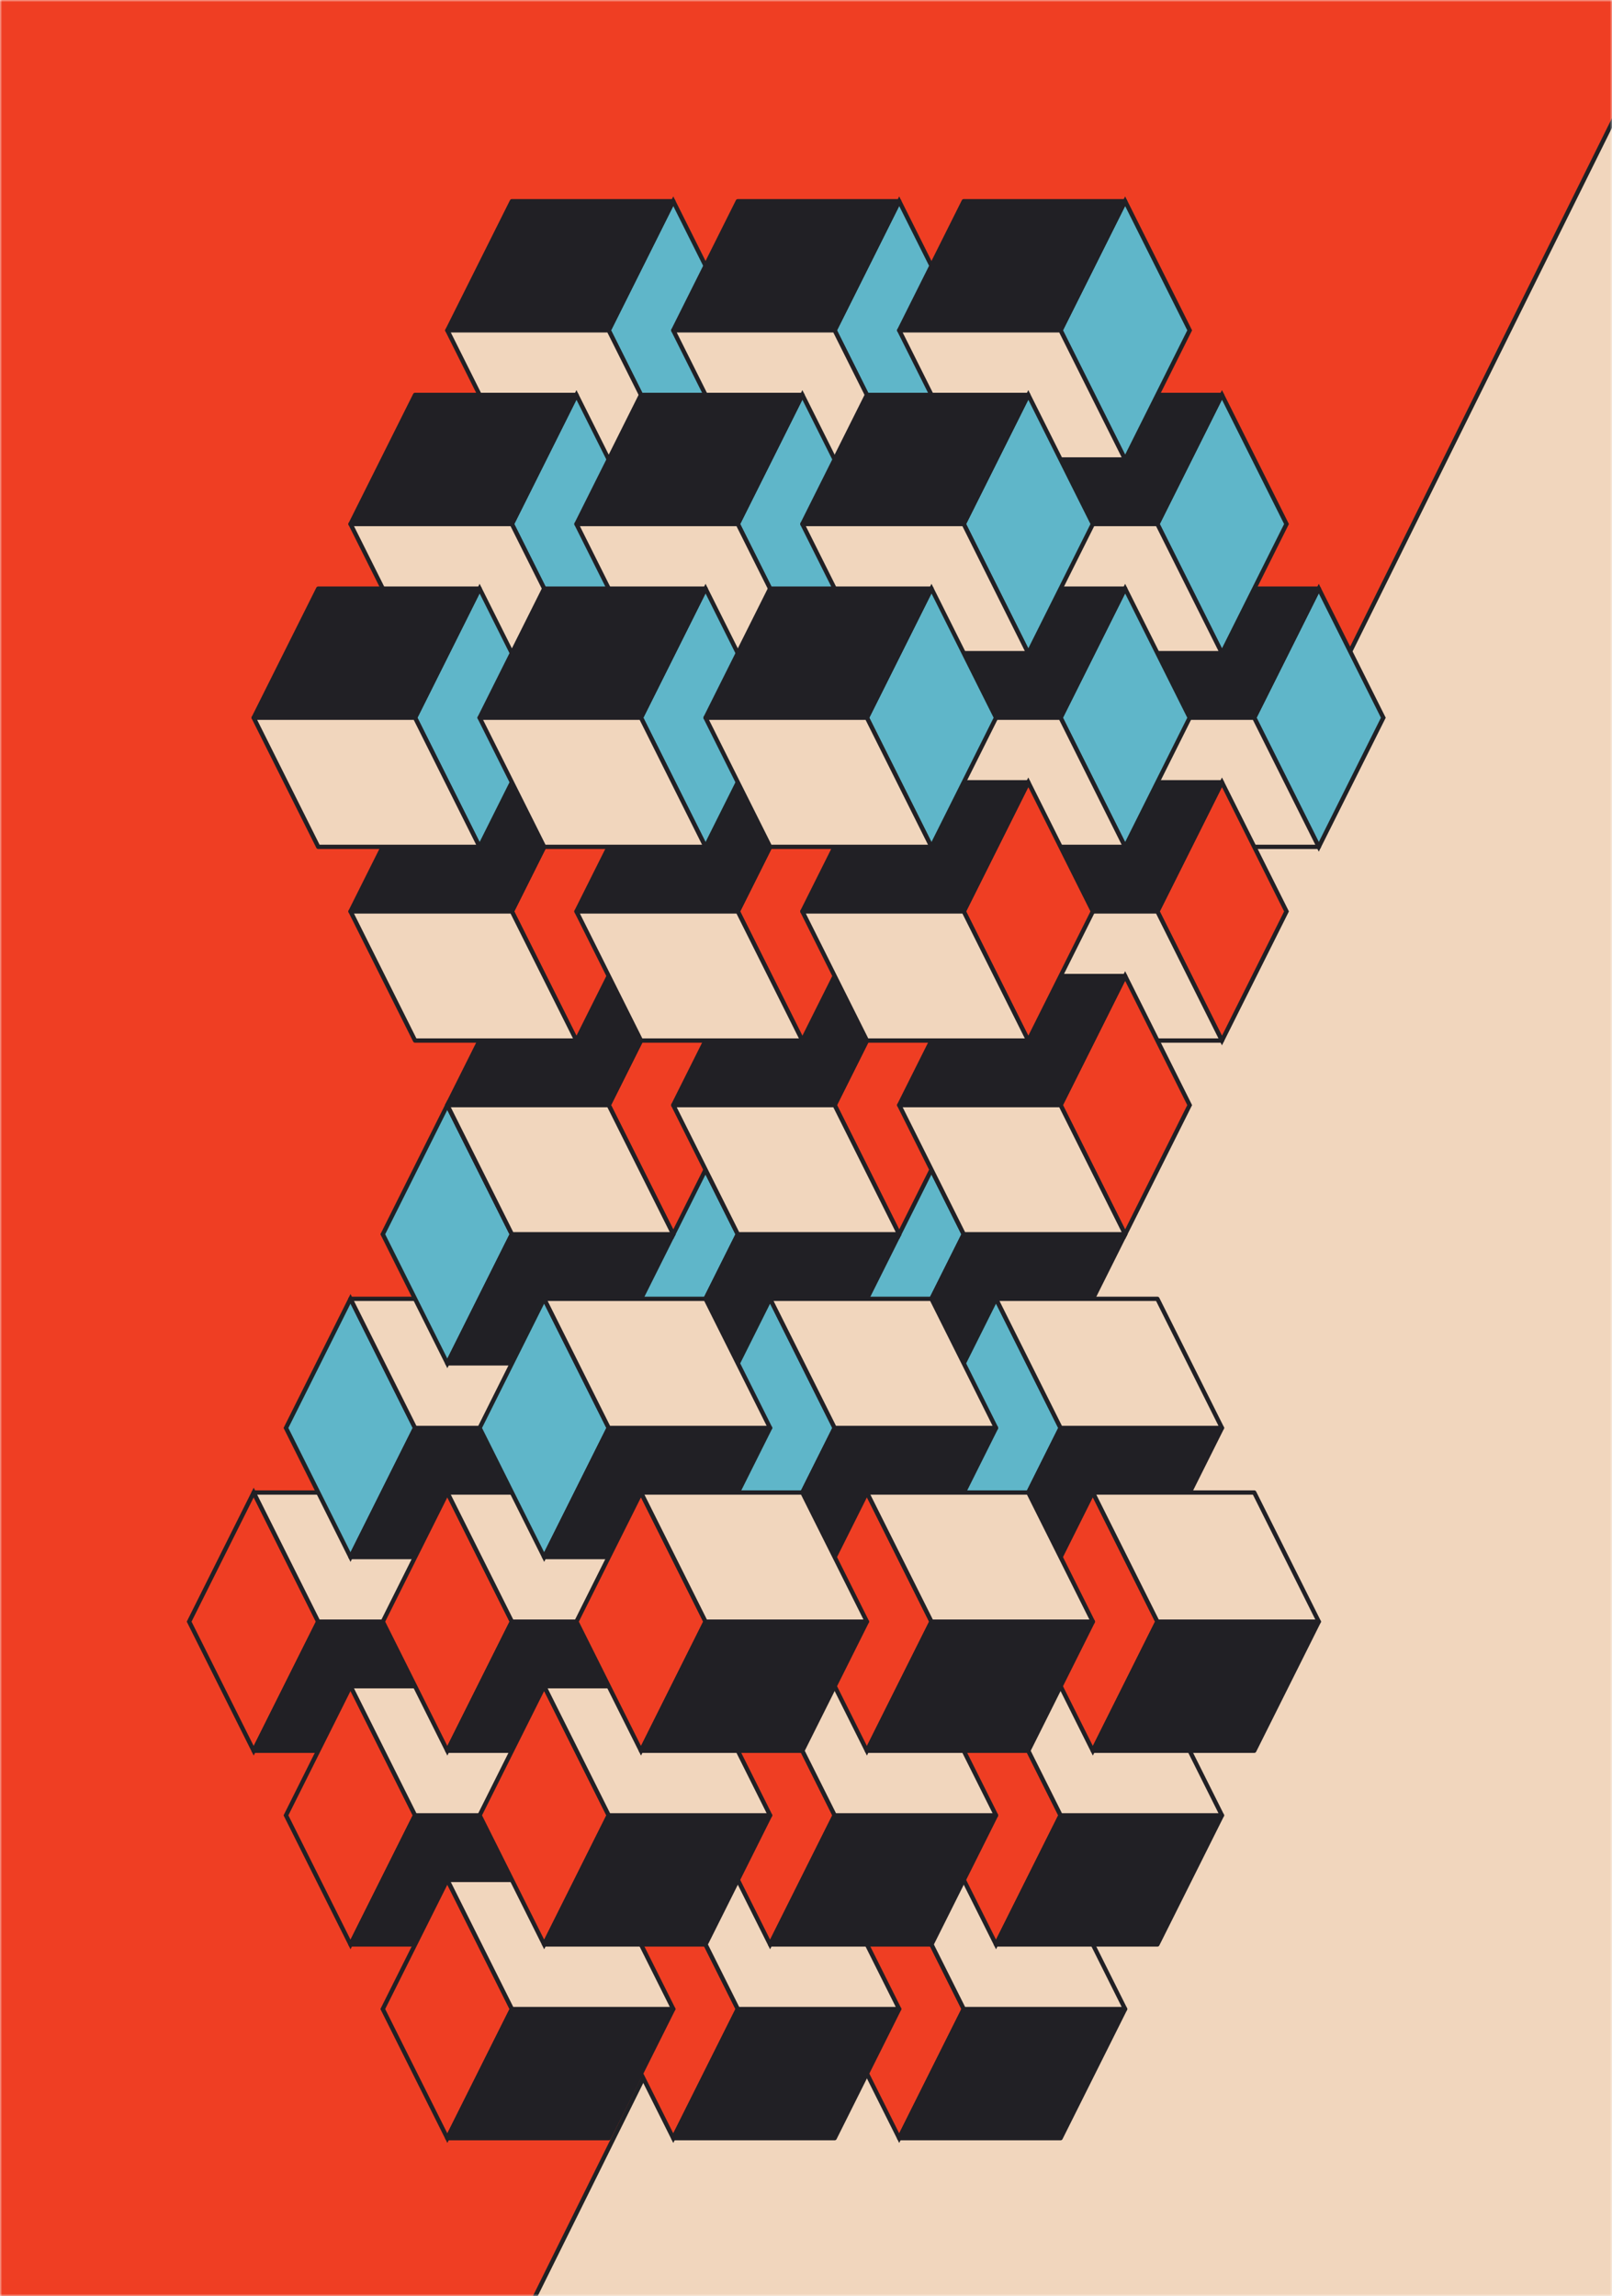 <svg width="375" height="534" viewBox="0 0 375 534" fill="none" xmlns="http://www.w3.org/2000/svg">
<mask id="mask0_46_15069" style="mask-type:alpha" maskUnits="userSpaceOnUse" x="0" y="0" width="375" height="534">
<rect width="375" height="534" fill="#D9D9D9"/>
</mask>
<g mask="url(#mask0_46_15069)">
<path d="M-143 645L-143 -177L454 -177L454 645L-143 645Z" fill="#EF3E23"/>
<path d="M510.085 -244L510.085 658L63.085 658L510.085 -244Z" fill="#F1D6BD" stroke="#202125" stroke-linecap="round" stroke-linejoin="round"/>
<path d="M164.13 347.127L149.113 377.159L164.13 407.193L179.146 377.159L164.13 347.127Z" fill="#5FB6C9" stroke="#202125" stroke-miterlimit="10"/>
<path d="M179.147 377.16L216.689 377.16L201.672 407.193L164.131 407.193L179.147 377.16Z" fill="#212025" stroke="#212025" stroke-linecap="round" stroke-linejoin="round"/>
<path d="M179.147 377.159L216.689 377.159L201.672 347.127L164.131 347.127L179.147 377.159Z" fill="#F1D6BD" stroke="#212025" stroke-linecap="round" stroke-linejoin="round"/>
<path d="M186.655 392.176L171.639 422.209L186.655 452.242L201.671 422.209L186.655 392.176Z" fill="#5FB6C9" stroke="#202125" stroke-miterlimit="10"/>
<path d="M201.672 422.209L239.214 422.209L224.197 452.243L186.656 452.243L201.672 422.209Z" fill="#212025" stroke="#212025" stroke-linecap="round" stroke-linejoin="round"/>
<path d="M201.672 422.209L239.214 422.209L224.197 392.176L186.656 392.176L201.672 422.209Z" fill="#F1D6BD" stroke="#212025" stroke-linecap="round" stroke-linejoin="round"/>
<path d="M209.18 437.226L194.163 467.259L209.18 497.292L224.196 467.259L209.18 437.226Z" fill="#EF3E23" stroke="#212025" stroke-miterlimit="10"/>
<path d="M224.198 467.259L261.739 467.259L246.723 497.291L209.182 497.291L224.198 467.259Z" fill="#212025" stroke="#212025" stroke-linecap="round" stroke-linejoin="round"/>
<path d="M224.198 467.259L261.739 467.259L246.723 437.226L209.182 437.226L224.198 467.259Z" fill="#F1D6BD" stroke="#212025" stroke-linecap="round" stroke-linejoin="round"/>
<path d="M186.655 302.078L171.639 332.111L186.655 362.144L201.671 332.111L186.655 302.078Z" fill="#5FB6C9" stroke="#202125" stroke-miterlimit="10"/>
<path d="M201.672 332.111L239.214 332.111L224.197 362.144L186.656 362.144L201.672 332.111Z" fill="#212025" stroke="#212025" stroke-linecap="round" stroke-linejoin="round"/>
<path d="M201.672 332.111L239.214 332.111L224.197 302.078L186.656 302.078L201.672 332.111Z" fill="#F1D6BD" stroke="#212025" stroke-linecap="round" stroke-linejoin="round"/>
<path d="M209.18 347.127L194.163 377.159L209.18 407.193L224.196 377.159L209.18 347.127Z" fill="#5FB6C9" stroke="#202125" stroke-miterlimit="10"/>
<path d="M224.198 377.16L261.739 377.16L246.723 407.193L209.182 407.193L224.198 377.16Z" fill="#212025" stroke="#212025" stroke-linecap="round" stroke-linejoin="round"/>
<path d="M224.198 377.159L261.739 377.159L246.723 347.127L209.182 347.127L224.198 377.159Z" fill="#F1D6BD" stroke="#212025" stroke-linecap="round" stroke-linejoin="round"/>
<path d="M231.704 392.176L216.688 422.209L231.704 452.243L246.721 422.209L231.704 392.176Z" fill="#EF3E23" stroke="#212025" stroke-miterlimit="10"/>
<path d="M246.722 422.21L284.263 422.21L269.246 452.243L231.705 452.243L246.722 422.21Z" fill="#212025" stroke="#212025" stroke-linecap="round" stroke-linejoin="round"/>
<path d="M246.722 422.209L284.263 422.209L269.246 392.176L231.705 392.176L246.722 422.209Z" fill="#F1D6BD" stroke="#212025" stroke-linecap="round" stroke-linejoin="round"/>
<path d="M209.18 257.028L194.163 287.061L209.18 317.094L224.196 287.061L209.18 257.028Z" fill="#5FB6C9" stroke="#202125" stroke-miterlimit="10"/>
<path d="M224.198 287.061L261.739 287.061L246.723 317.094L209.182 317.094L224.198 287.061Z" fill="#212025" stroke="#212025" stroke-linecap="round" stroke-linejoin="round"/>
<path d="M224.198 287.061L261.739 287.061L246.723 257.028L209.182 257.028L224.198 287.061Z" fill="#F1D6BD" stroke="#212025" stroke-linecap="round" stroke-linejoin="round"/>
<path d="M231.704 302.078L216.688 332.111L231.704 362.144L246.721 332.111L231.704 302.078Z" fill="#5FB6C9" stroke="#202125" stroke-miterlimit="10"/>
<path d="M246.722 332.111L284.263 332.111L269.246 362.144L231.705 362.144L246.722 332.111Z" fill="#212025" stroke="#212025" stroke-linecap="round" stroke-linejoin="round"/>
<path d="M246.722 332.111L284.263 332.111L269.246 302.078L231.705 302.078L246.722 332.111Z" fill="#F1D6BD" stroke="#212025" stroke-linecap="round" stroke-linejoin="round"/>
<path d="M254.229 347.127L239.213 377.159L254.229 407.193L269.245 377.159L254.229 347.127Z" fill="#EF3E23" stroke="#212025" stroke-miterlimit="10"/>
<path d="M269.246 377.16L306.788 377.16L291.772 407.193L254.23 407.193L269.246 377.16Z" fill="#212025" stroke="#212025" stroke-linecap="round" stroke-linejoin="round"/>
<path d="M269.246 377.159L306.788 377.159L291.772 347.127L254.23 347.127L269.246 377.159Z" fill="#F1D6BD" stroke="#212025" stroke-linecap="round" stroke-linejoin="round"/>
<path d="M111.573 347.127L96.557 377.159L111.573 407.193L126.59 377.159L111.573 347.127Z" fill="#5FB6C9" stroke="#202125" stroke-miterlimit="10"/>
<path d="M126.591 377.16L164.132 377.16L149.115 407.193L111.574 407.193L126.591 377.16Z" fill="#212025" stroke="#212025" stroke-linecap="round" stroke-linejoin="round"/>
<path d="M126.591 377.159L164.132 377.159L149.115 347.127L111.574 347.127L126.591 377.159Z" fill="#F1D6BD" stroke="#212025" stroke-linecap="round" stroke-linejoin="round"/>
<path d="M134.099 392.176L119.082 422.209L134.099 452.242L149.115 422.209L134.099 392.176Z" fill="#5FB6C9" stroke="#202125" stroke-miterlimit="10"/>
<path d="M149.115 422.209L186.656 422.209L171.64 452.243L134.099 452.243L149.115 422.209Z" fill="#212025" stroke="#212025" stroke-linecap="round" stroke-linejoin="round"/>
<path d="M149.115 422.209L186.656 422.209L171.64 392.176L134.099 392.176L149.115 422.209Z" fill="#F1D6BD" stroke="#212025" stroke-linecap="round" stroke-linejoin="round"/>
<path d="M156.623 437.226L141.606 467.259L156.623 497.291L171.64 467.259L156.623 437.226Z" fill="#EF3E23" stroke="#212025" stroke-miterlimit="10"/>
<path d="M171.64 467.258L209.181 467.258L194.164 497.291L156.623 497.291L171.64 467.258Z" fill="#212025" stroke="#212025" stroke-linecap="round" stroke-linejoin="round"/>
<path d="M171.64 467.259L209.181 467.259L194.164 437.226L156.623 437.226L171.64 467.259Z" fill="#F1D6BD" stroke="#212025" stroke-linecap="round" stroke-linejoin="round"/>
<path d="M134.099 302.077L119.082 332.11L134.099 362.143L149.115 332.11L134.099 302.077Z" fill="#5FB6C9" stroke="#202125" stroke-miterlimit="10"/>
<path d="M149.115 332.11L186.656 332.11L171.64 362.143L134.099 362.143L149.115 332.11Z" fill="#212025" stroke="#212025" stroke-linecap="round" stroke-linejoin="round"/>
<path d="M149.115 332.11L186.656 332.11L171.64 302.077L134.099 302.077L149.115 332.11Z" fill="#F1D6BD" stroke="#212025" stroke-linecap="round" stroke-linejoin="round"/>
<path d="M156.623 347.127L141.606 377.159L156.623 407.193L171.64 377.159L156.623 347.127Z" fill="#5FB6C9" stroke="#202125" stroke-miterlimit="10"/>
<path d="M171.64 377.16L209.181 377.16L194.164 407.193L156.623 407.193L171.64 377.16Z" fill="#212025" stroke="#212025" stroke-linecap="round" stroke-linejoin="round"/>
<path d="M171.64 377.159L209.181 377.159L194.164 347.127L156.623 347.127L171.64 377.159Z" fill="#F1D6BD" stroke="#212025" stroke-linecap="round" stroke-linejoin="round"/>
<path d="M179.147 392.176L164.131 422.209L179.147 452.242L194.164 422.209L179.147 392.176Z" fill="#EF3E23" stroke="#212025" stroke-miterlimit="10"/>
<path d="M194.166 422.209L231.707 422.209L216.691 452.243L179.149 452.243L194.166 422.209Z" fill="#212025" stroke="#212025" stroke-linecap="round" stroke-linejoin="round"/>
<path d="M194.166 422.209L231.707 422.209L216.691 392.176L179.149 392.176L194.166 422.209Z" fill="#F1D6BD" stroke="#212025" stroke-linecap="round" stroke-linejoin="round"/>
<path d="M156.623 257.027L141.606 287.06L156.623 317.094L171.64 287.06L156.623 257.027Z" fill="#5FB6C9" stroke="#202125" stroke-miterlimit="10"/>
<path d="M171.64 287.061L209.181 287.061L194.164 317.094L156.623 317.094L171.64 287.061Z" fill="#212025" stroke="#212025" stroke-linecap="round" stroke-linejoin="round"/>
<path d="M171.64 287.061L209.181 287.061L194.164 257.028L156.623 257.028L171.64 287.061Z" fill="#F1D6BD" stroke="#212025" stroke-linecap="round" stroke-linejoin="round"/>
<path d="M179.147 302.078L164.131 332.111L179.147 362.144L194.164 332.111L179.147 302.078Z" fill="#5FB6C9" stroke="#202125" stroke-miterlimit="10"/>
<path d="M194.166 332.11L231.707 332.11L216.691 362.143L179.149 362.143L194.166 332.11Z" fill="#212025" stroke="#212025" stroke-linecap="round" stroke-linejoin="round"/>
<path d="M194.166 332.11L231.707 332.11L216.691 302.077L179.149 302.077L194.166 332.11Z" fill="#F1D6BD" stroke="#212025" stroke-linecap="round" stroke-linejoin="round"/>
<path d="M201.672 347.127L186.656 377.159L201.672 407.193L216.689 377.159L201.672 347.127Z" fill="#EF3E23" stroke="#212025" stroke-miterlimit="10"/>
<path d="M216.689 377.16L254.231 377.16L239.215 407.193L201.673 407.193L216.689 377.16Z" fill="#212025" stroke="#212025" stroke-linecap="round" stroke-linejoin="round"/>
<path d="M216.689 377.159L254.231 377.159L239.215 347.127L201.673 347.127L216.689 377.159Z" fill="#F1D6BD" stroke="#212025" stroke-linecap="round" stroke-linejoin="round"/>
<path d="M59.017 347.127L44 377.159L59.017 407.193L74.033 377.159L59.017 347.127Z" fill="#EF3E23" stroke="#212025" stroke-miterlimit="10"/>
<path d="M74.032 377.16L111.573 377.16L96.557 407.193L59.016 407.193L74.032 377.16Z" fill="#212025" stroke="#212025" stroke-linecap="round" stroke-linejoin="round"/>
<path d="M74.032 377.159L111.573 377.159L96.557 347.127L59.016 347.127L74.032 377.159Z" fill="#F1D6BD" stroke="#212025" stroke-linecap="round" stroke-linejoin="round"/>
<path d="M81.542 392.176L66.525 422.209L81.542 452.242L96.558 422.209L81.542 392.176Z" fill="#EF3E23" stroke="#212025" stroke-miterlimit="10"/>
<path d="M96.558 422.209L134.1 422.209L119.083 452.243L81.542 452.243L96.558 422.209Z" fill="#212025" stroke="#212025" stroke-linecap="round" stroke-linejoin="round"/>
<path d="M96.558 422.209L134.1 422.209L119.083 392.176L81.542 392.176L96.558 422.209Z" fill="#F1D6BD" stroke="#212025" stroke-linecap="round" stroke-linejoin="round"/>
<path d="M104.066 437.226L89.05 467.259L104.066 497.291L119.083 467.259L104.066 437.226Z" fill="#EF3E23" stroke="#212025" stroke-miterlimit="10"/>
<path d="M119.082 467.258L156.623 467.258L141.607 497.291L104.065 497.291L119.082 467.258Z" fill="#212025" stroke="#212025" stroke-linecap="round" stroke-linejoin="round"/>
<path d="M119.082 467.259L156.623 467.259L141.607 437.226L104.065 437.226L119.082 467.259Z" fill="#F1D6BD" stroke="#212025" stroke-linecap="round" stroke-linejoin="round"/>
<path d="M81.542 302.077L66.525 332.11L81.542 362.143L96.558 332.11L81.542 302.077Z" fill="#5FB6C9" stroke="#202125" stroke-miterlimit="10"/>
<path d="M96.558 332.11L134.1 332.11L119.083 362.143L81.542 362.143L96.558 332.11Z" fill="#212025" stroke="#212025" stroke-linecap="round" stroke-linejoin="round"/>
<path d="M96.558 332.11L134.1 332.11L119.083 302.077L81.542 302.077L96.558 332.11Z" fill="#F1D6BD" stroke="#212025" stroke-linecap="round" stroke-linejoin="round"/>
<path d="M104.066 347.127L89.05 377.159L104.066 407.193L119.083 377.159L104.066 347.127Z" fill="#EF3E23" stroke="#212025" stroke-miterlimit="10"/>
<path d="M119.082 377.16L156.623 377.16L141.607 407.193L104.065 407.193L119.082 377.16Z" fill="#212025" stroke="#212025" stroke-linecap="round" stroke-linejoin="round"/>
<path d="M119.082 377.159L156.623 377.159L141.607 347.127L104.065 347.127L119.082 377.159Z" fill="#F1D6BD" stroke="#212025" stroke-linecap="round" stroke-linejoin="round"/>
<path d="M126.591 392.176L111.574 422.209L126.591 452.242L141.607 422.209L126.591 392.176Z" fill="#EF3E23" stroke="#212025" stroke-miterlimit="10"/>
<path d="M141.607 422.209L179.149 422.209L164.132 452.243L126.591 452.243L141.607 422.209Z" fill="#212025" stroke="#212025" stroke-linecap="round" stroke-linejoin="round"/>
<path d="M141.607 422.209L179.149 422.209L164.132 392.176L126.591 392.176L141.607 422.209Z" fill="#F1D6BD" stroke="#212025" stroke-linecap="round" stroke-linejoin="round"/>
<path d="M104.066 257.027L89.05 287.06L104.066 317.094L119.083 287.06L104.066 257.027Z" fill="#5FB6C9" stroke="#202125" stroke-miterlimit="10"/>
<path d="M119.082 287.061L156.623 287.061L141.607 317.094L104.065 317.094L119.082 287.061Z" fill="#212025" stroke="#212025" stroke-linecap="round" stroke-linejoin="round"/>
<path d="M119.082 287.06L156.623 287.06L141.607 257.027L104.065 257.027L119.082 287.06Z" fill="#F1D6BD" stroke="#212025" stroke-linecap="round" stroke-linejoin="round"/>
<path d="M126.591 302.078L111.574 332.111L126.591 362.144L141.607 332.111L126.591 302.078Z" fill="#5FB6C9" stroke="#202125" stroke-miterlimit="10"/>
<path d="M141.607 332.11L179.149 332.11L164.132 362.143L126.591 362.143L141.607 332.11Z" fill="#212025" stroke="#212025" stroke-linecap="round" stroke-linejoin="round"/>
<path d="M141.607 332.11L179.149 332.11L164.132 302.077L126.591 302.077L141.607 332.11Z" fill="#F1D6BD" stroke="#212025" stroke-linecap="round" stroke-linejoin="round"/>
<path d="M149.115 347.127L134.099 377.159L149.115 407.193L164.131 377.159L149.115 347.127Z" fill="#EF3E23" stroke="#212025" stroke-miterlimit="10"/>
<path d="M164.13 377.16L201.671 377.16L186.655 407.193L149.113 407.193L164.13 377.16Z" fill="#212025" stroke="#212025" stroke-linecap="round" stroke-linejoin="round"/>
<path d="M164.13 377.159L201.671 377.159L186.655 347.127L149.113 347.127L164.13 377.159Z" fill="#F1D6BD" stroke="#212025" stroke-linecap="round" stroke-linejoin="round"/>
<path d="M201.672 196.961L216.689 166.928L201.672 136.896L186.656 166.928L201.672 196.961Z" fill="#5FB6C9" stroke="#202125" stroke-miterlimit="10"/>
<path d="M186.655 166.928L149.113 166.928L164.13 136.896L201.671 136.896L186.655 166.928Z" fill="#212025" stroke="#212025" stroke-linecap="round" stroke-linejoin="round"/>
<path d="M186.655 166.928L149.113 166.928L164.13 196.961L201.671 196.961L186.655 166.928Z" fill="#F1D6BD" stroke="#212025" stroke-linecap="round" stroke-linejoin="round"/>
<path d="M179.147 151.912L194.164 121.88L179.147 91.847L164.131 121.88L179.147 151.912Z" fill="#5FB6C9" stroke="#202125" stroke-miterlimit="10"/>
<path d="M164.132 121.88L126.591 121.88L141.607 91.847L179.149 91.847L164.132 121.88Z" fill="#212025" stroke="#212025" stroke-linecap="round" stroke-linejoin="round"/>
<path d="M164.132 121.88L126.591 121.88L141.607 151.912L179.149 151.912L164.132 121.88Z" fill="#F1D6BD" stroke="#212025" stroke-linecap="round" stroke-linejoin="round"/>
<path d="M156.623 106.863L171.64 76.83L156.623 46.797L141.606 76.83L156.623 106.863Z" fill="#5FB6C9" stroke="#202125" stroke-miterlimit="10"/>
<path d="M141.607 76.83L104.065 76.83L119.082 46.797L156.623 46.797L141.607 76.83Z" fill="#212025" stroke="#212025" stroke-linecap="round" stroke-linejoin="round"/>
<path d="M141.607 76.83L104.065 76.83L119.082 106.863L156.623 106.863L141.607 76.83Z" fill="#F1D6BD" stroke="#212025" stroke-linecap="round" stroke-linejoin="round"/>
<path d="M179.147 242.012L194.164 211.978L179.147 181.945L164.131 211.978L179.147 242.012Z" fill="#5FB6C9" stroke="#202125" stroke-miterlimit="10"/>
<path d="M164.132 211.978L126.591 211.978L141.607 181.945L179.149 181.945L164.132 211.978Z" fill="#212025" stroke="#212025" stroke-linecap="round" stroke-linejoin="round"/>
<path d="M164.132 211.978L126.591 211.978L141.607 242.011L179.149 242.011L164.132 211.978Z" fill="#F1D6BD" stroke="#212025" stroke-linecap="round" stroke-linejoin="round"/>
<path d="M156.623 196.962L171.64 166.928L156.623 136.896L141.606 166.928L156.623 196.962Z" fill="#5FB6C9" stroke="#202125" stroke-miterlimit="10"/>
<path d="M141.607 166.928L104.065 166.928L119.082 136.896L156.623 136.896L141.607 166.928Z" fill="#212025" stroke="#212025" stroke-linecap="round" stroke-linejoin="round"/>
<path d="M141.607 166.929L104.065 166.929L119.082 196.962L156.623 196.962L141.607 166.929Z" fill="#F1D6BD" stroke="#212025" stroke-linecap="round" stroke-linejoin="round"/>
<path d="M134.099 151.912L149.115 121.879L134.099 91.846L119.082 121.879L134.099 151.912Z" fill="#5FB6C9" stroke="#202125" stroke-miterlimit="10"/>
<path d="M119.083 121.88L81.542 121.88L96.558 91.847L134.1 91.847L119.083 121.88Z" fill="#212025" stroke="#212025" stroke-linecap="round" stroke-linejoin="round"/>
<path d="M119.083 121.879L81.542 121.879L96.558 151.912L134.1 151.912L119.083 121.879Z" fill="#F1D6BD" stroke="#212025" stroke-linecap="round" stroke-linejoin="round"/>
<path d="M156.623 287.06L171.64 257.027L156.623 226.995L141.606 257.027L156.623 287.06Z" fill="#EF3E23" stroke="#212025" stroke-miterlimit="10"/>
<path d="M141.607 257.027L104.065 257.027L119.082 226.995L156.623 226.995L141.607 257.027Z" fill="#212025" stroke="#212025" stroke-linecap="round" stroke-linejoin="round"/>
<path d="M141.607 257.027L104.065 257.027L119.082 287.06L156.623 287.06L141.607 257.027Z" fill="#F1D6BD" stroke="#212025" stroke-linecap="round" stroke-linejoin="round"/>
<path d="M134.099 242.012L149.115 211.978L134.099 181.945L119.082 211.978L134.099 242.012Z" fill="#EF3E23" stroke="#212025" stroke-miterlimit="10"/>
<path d="M119.083 211.978L81.542 211.978L96.558 181.945L134.1 181.945L119.083 211.978Z" fill="#212025" stroke="#212025" stroke-linecap="round" stroke-linejoin="round"/>
<path d="M119.083 211.978L81.542 211.978L96.558 242.011L134.1 242.011L119.083 211.978Z" fill="#F1D6BD" stroke="#212025" stroke-linecap="round" stroke-linejoin="round"/>
<path d="M111.573 196.961L126.59 166.928L111.573 136.896L96.557 166.928L111.573 196.961Z" fill="#5FB6C9" stroke="#202125" stroke-miterlimit="10"/>
<path d="M96.557 166.928L59.016 166.928L74.032 136.896L111.573 136.896L96.557 166.928Z" fill="#212025" stroke="#212025" stroke-linecap="round" stroke-linejoin="round"/>
<path d="M96.557 166.928L59.016 166.928L74.032 196.961L111.573 196.961L96.557 166.928Z" fill="#F1D6BD" stroke="#212025" stroke-linecap="round" stroke-linejoin="round"/>
<path d="M254.23 196.962L269.246 166.929L254.23 136.896L239.214 166.929L254.23 196.962Z" fill="#5FB6C9" stroke="#202125" stroke-miterlimit="10"/>
<path d="M239.215 166.929L201.673 166.929L216.689 136.896L254.231 136.896L239.215 166.929Z" fill="#212025" stroke="#212025" stroke-linecap="round" stroke-linejoin="round"/>
<path d="M239.215 166.929L201.673 166.929L216.689 196.962L254.231 196.962L239.215 166.929Z" fill="#F1D6BD" stroke="#212025" stroke-linecap="round" stroke-linejoin="round"/>
<path d="M231.704 151.91L246.721 121.878L231.704 91.845L216.688 121.878L231.704 151.91Z" fill="#5FB6C9" stroke="#202125" stroke-miterlimit="10"/>
<path d="M216.691 121.878L179.149 121.878L194.166 91.845L231.707 91.845L216.691 121.878Z" fill="#212025" stroke="#212025" stroke-linecap="round" stroke-linejoin="round"/>
<path d="M216.691 121.878L179.149 121.878L194.166 151.911L231.707 151.911L216.691 121.878Z" fill="#F1D6BD" stroke="#212025" stroke-linecap="round" stroke-linejoin="round"/>
<path d="M209.18 106.863L224.196 76.83L209.18 46.797L194.163 76.83L209.18 106.863Z" fill="#5FB6C9" stroke="#202125" stroke-miterlimit="10"/>
<path d="M194.164 76.83L156.623 76.83L171.64 46.797L209.181 46.797L194.164 76.83Z" fill="#212025" stroke="#212025" stroke-linecap="round" stroke-linejoin="round"/>
<path d="M194.164 76.83L156.623 76.83L171.64 106.863L209.181 106.863L194.164 76.83Z" fill="#F1D6BD" stroke="#212025" stroke-linecap="round" stroke-linejoin="round"/>
<path d="M231.704 242.012L246.721 211.978L231.704 181.945L216.688 211.978L231.704 242.012Z" fill="#5FB6C9" stroke="#202125" stroke-miterlimit="10"/>
<path d="M216.691 211.978L179.149 211.978L194.166 181.945L231.707 181.945L216.691 211.978Z" fill="#212025" stroke="#212025" stroke-linecap="round" stroke-linejoin="round"/>
<path d="M216.691 211.978L179.149 211.978L194.166 242.011L231.707 242.011L216.691 211.978Z" fill="#F1D6BD" stroke="#212025" stroke-linecap="round" stroke-linejoin="round"/>
<path d="M209.18 196.962L224.196 166.928L209.18 136.896L194.163 166.928L209.18 196.962Z" fill="#5FB6C9" stroke="#202125" stroke-miterlimit="10"/>
<path d="M194.164 166.928L156.623 166.928L171.64 136.896L209.181 136.896L194.164 166.928Z" fill="#212025" stroke="#212025" stroke-linecap="round" stroke-linejoin="round"/>
<path d="M194.164 166.929L156.623 166.929L171.64 196.962L209.181 196.962L194.164 166.929Z" fill="#F1D6BD" stroke="#212025" stroke-linecap="round" stroke-linejoin="round"/>
<path d="M186.656 151.91L201.672 121.878L186.656 91.845L171.64 121.878L186.656 151.91Z" fill="#5FB6C9" stroke="#202125" stroke-miterlimit="10"/>
<path d="M171.64 121.878L134.099 121.878L149.115 91.845L186.656 91.845L171.64 121.878Z" fill="#212025" stroke="#212025" stroke-linecap="round" stroke-linejoin="round"/>
<path d="M171.64 121.878L134.099 121.878L149.115 151.911L186.656 151.911L171.64 121.878Z" fill="#F1D6BD" stroke="#212025" stroke-linecap="round" stroke-linejoin="round"/>
<path d="M209.18 287.06L224.196 257.027L209.18 226.995L194.163 257.027L209.18 287.06Z" fill="#EF3E23" stroke="#212025" stroke-miterlimit="10"/>
<path d="M194.164 257.027L156.623 257.027L171.64 226.995L209.181 226.995L194.164 257.027Z" fill="#212025" stroke="#212025" stroke-linecap="round" stroke-linejoin="round"/>
<path d="M194.164 257.027L156.623 257.027L171.64 287.06L209.181 287.06L194.164 257.027Z" fill="#F1D6BD" stroke="#212025" stroke-linecap="round" stroke-linejoin="round"/>
<path d="M186.656 242.012L201.672 211.978L186.656 181.945L171.64 211.978L186.656 242.012Z" fill="#EF3E23" stroke="#212025" stroke-miterlimit="10"/>
<path d="M171.64 211.978L134.099 211.978L149.115 181.945L186.656 181.945L171.64 211.978Z" fill="#212025" stroke="#212025" stroke-linecap="round" stroke-linejoin="round"/>
<path d="M171.64 211.978L134.099 211.978L149.115 242.011L186.656 242.011L171.64 211.978Z" fill="#F1D6BD" stroke="#212025" stroke-linecap="round" stroke-linejoin="round"/>
<path d="M164.13 196.962L179.146 166.929L164.13 136.896L149.113 166.929L164.13 196.962Z" fill="#5FB6C9" stroke="#202125" stroke-miterlimit="10"/>
<path d="M149.115 166.929L111.574 166.929L126.591 136.896L164.132 136.896L149.115 166.929Z" fill="#212025" stroke="#212025" stroke-linecap="round" stroke-linejoin="round"/>
<path d="M149.115 166.929L111.574 166.929L126.591 196.962L164.132 196.962L149.115 166.929Z" fill="#F1D6BD" stroke="#212025" stroke-linecap="round" stroke-linejoin="round"/>
<path d="M306.788 196.962L321.804 166.928L306.788 136.896L291.771 166.928L306.788 196.962Z" fill="#5FB6C9" stroke="#202125" stroke-miterlimit="10"/>
<path d="M291.771 166.928L254.229 166.928L269.245 136.896L306.787 136.896L291.771 166.928Z" fill="#212025" stroke="#212025" stroke-linecap="round" stroke-linejoin="round"/>
<path d="M291.771 166.929L254.229 166.929L269.245 196.962L306.787 196.962L291.771 166.929Z" fill="#F1D6BD" stroke="#212025" stroke-linecap="round" stroke-linejoin="round"/>
<path d="M284.265 151.91L299.281 121.878L284.265 91.845L269.248 121.878L284.265 151.91Z" fill="#5FB6C9" stroke="#202125" stroke-miterlimit="10"/>
<path d="M269.246 121.878L231.705 121.878L246.722 91.845L284.263 91.845L269.246 121.878Z" fill="#212025" stroke="#212025" stroke-linecap="round" stroke-linejoin="round"/>
<path d="M269.246 121.878L231.705 121.878L246.722 151.911L284.263 151.911L269.246 121.878Z" fill="#F1D6BD" stroke="#212025" stroke-linecap="round" stroke-linejoin="round"/>
<path d="M261.739 106.863L276.756 76.83L261.739 46.797L246.723 76.83L261.739 106.863Z" fill="#5FB6C9" stroke="#202125" stroke-miterlimit="10"/>
<path d="M246.723 76.83L209.182 76.83L224.198 46.797L261.739 46.797L246.723 76.83Z" fill="#212025" stroke="#212025" stroke-linecap="round" stroke-linejoin="round"/>
<path d="M246.723 76.83L209.182 76.83L224.198 106.863L261.739 106.863L246.723 76.83Z" fill="#F1D6BD" stroke="#212025" stroke-linecap="round" stroke-linejoin="round"/>
<path d="M284.265 242.01L299.281 211.977L284.265 181.943L269.248 211.977L284.265 242.01Z" fill="#EF3E23" stroke="#212025" stroke-miterlimit="10"/>
<path d="M269.246 211.977L231.705 211.977L246.722 181.944L284.263 181.944L269.246 211.977Z" fill="#212025" stroke="#212025" stroke-linecap="round" stroke-linejoin="round"/>
<path d="M269.246 211.977L231.705 211.977L246.722 242.01L284.263 242.01L269.246 211.977Z" fill="#F1D6BD" stroke="#212025" stroke-linecap="round" stroke-linejoin="round"/>
<path d="M261.739 196.962L276.756 166.928L261.739 136.896L246.723 166.928L261.739 196.962Z" fill="#5FB6C9" stroke="#202125" stroke-miterlimit="10"/>
<path d="M246.723 166.928L209.182 166.928L224.198 136.896L261.739 136.896L246.723 166.928Z" fill="#212025" stroke="#212025" stroke-linecap="round" stroke-linejoin="round"/>
<path d="M246.723 166.929L209.182 166.929L224.198 196.962L261.739 196.962L246.723 166.929Z" fill="#F1D6BD" stroke="#212025" stroke-linecap="round" stroke-linejoin="round"/>
<path d="M239.215 151.91L254.231 121.878L239.215 91.845L224.198 121.878L239.215 151.91Z" fill="#5FB6C9" stroke="#202125" stroke-miterlimit="10"/>
<path d="M224.197 121.878L186.656 121.878L201.672 91.845L239.214 91.845L224.197 121.878Z" fill="#212025" stroke="#212025" stroke-linecap="round" stroke-linejoin="round"/>
<path d="M224.197 121.878L186.656 121.878L201.672 151.911L239.214 151.911L224.197 121.878Z" fill="#F1D6BD" stroke="#212025" stroke-linecap="round" stroke-linejoin="round"/>
<path d="M261.739 287.06L276.756 257.027L261.739 226.995L246.723 257.027L261.739 287.06Z" fill="#EF3E23" stroke="#212025" stroke-miterlimit="10"/>
<path d="M246.723 257.027L209.182 257.027L224.198 226.995L261.739 226.995L246.723 257.027Z" fill="#212025" stroke="#212025" stroke-linecap="round" stroke-linejoin="round"/>
<path d="M246.723 257.027L209.182 257.027L224.198 287.06L261.739 287.06L246.723 257.027Z" fill="#F1D6BD" stroke="#212025" stroke-linecap="round" stroke-linejoin="round"/>
<path d="M239.215 242.01L254.231 211.977L239.215 181.943L224.198 211.977L239.215 242.01Z" fill="#EF3E23" stroke="#212025" stroke-miterlimit="10"/>
<path d="M224.197 211.977L186.656 211.977L201.672 181.944L239.214 181.944L224.197 211.977Z" fill="#212025" stroke="#212025" stroke-linecap="round" stroke-linejoin="round"/>
<path d="M224.197 211.977L186.656 211.977L201.672 242.01L239.214 242.01L224.197 211.977Z" fill="#F1D6BD" stroke="#212025" stroke-linecap="round" stroke-linejoin="round"/>
<path d="M216.688 196.962L231.705 166.928L216.688 136.896L201.672 166.928L216.688 196.962Z" fill="#5FB6C9" stroke="#202125" stroke-miterlimit="10"/>
<path d="M201.672 166.928L164.131 166.928L179.147 136.896L216.689 136.896L201.672 166.928Z" fill="#212025" stroke="#212025" stroke-linecap="round" stroke-linejoin="round"/>
<path d="M201.672 166.929L164.131 166.929L179.147 196.962L216.689 196.962L201.672 166.929Z" fill="#F1D6BD" stroke="#212025" stroke-linecap="round" stroke-linejoin="round"/>
</g>
</svg>
